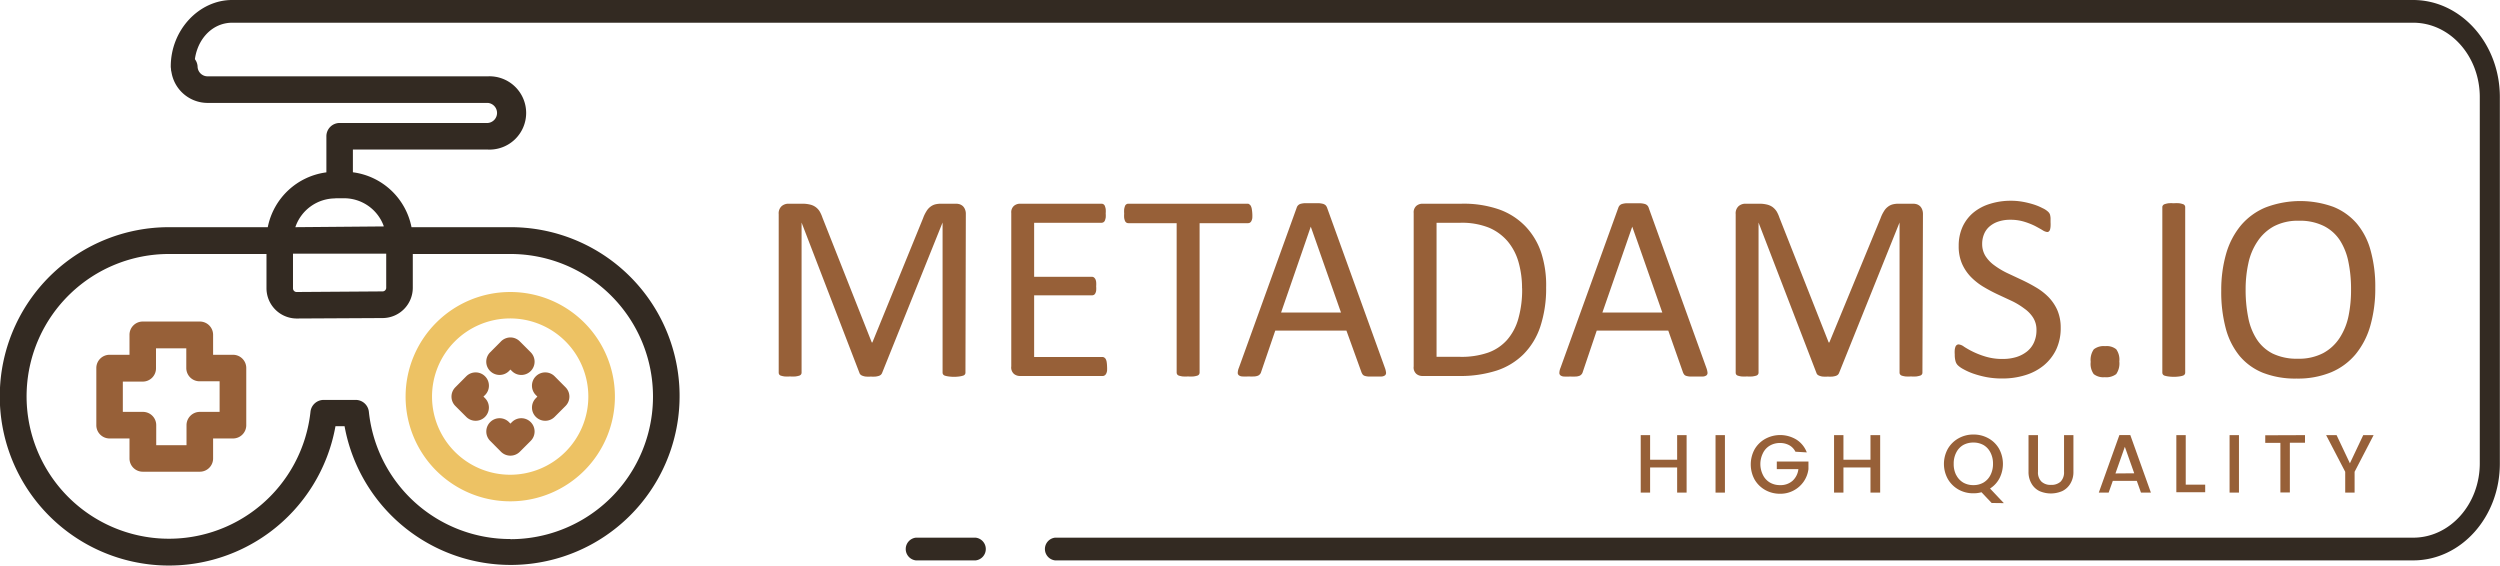 <svg xmlns="http://www.w3.org/2000/svg" viewBox="0 0 330.13 74.71"><defs><style>.cls-1{fill:#edc264;}.cls-2{fill:#332a22;}.cls-3{fill:#976038;}</style></defs><g id="Слой_2" data-name="Слой 2"><g id="PRINT"><g id="CUSTOM-group"><path class="cls-1" d="M67.4,38.56A13.82,13.82,0,1,0,81.2,52.37,13.81,13.81,0,0,0,67.4,38.56Zm0,24.13A10.32,10.32,0,1,1,77.69,52.37,10.32,10.32,0,0,1,67.4,62.69Z"/><path class="cls-2" d="M67.4,30H54.34a9.08,9.08,0,0,0-7.74-7.25v-3H64.42a4.84,4.84,0,1,0,0-9.67h-37a1.32,1.32,0,0,1-1.33-1.33,1.76,1.76,0,0,0-3.51,0,4.84,4.84,0,0,0,4.84,4.84h37a1.33,1.33,0,0,1,0,2.65H44.85A1.75,1.75,0,0,0,43.1,18v4.76A9.08,9.08,0,0,0,35.36,30H22.3a22.34,22.34,0,1,0,22,26.28h1.2A22.3,22.3,0,1,0,67.4,30Zm-28.71,3.5H51V38a.48.48,0,0,1-.48.48l-11.35.08h0a.48.48,0,0,1-.48-.48V33.54Zm5.58-7.32h1.17a5.57,5.57,0,0,1,5.25,3.72L39,30a5.58,5.58,0,0,1,5.29-3.8Zm23.13,45A18.76,18.76,0,0,1,48.71,54.38,1.75,1.75,0,0,0,47,52.81H42.73A1.75,1.75,0,0,0,41,54.38,18.8,18.8,0,1,1,22.3,33.54H35.19v4.52a4,4,0,0,0,4,4h0L50.56,42a4,4,0,0,0,3.95-4V33.54H67.4a18.83,18.83,0,0,1,0,37.66Z"/><path class="cls-3" d="M67.21,49l.19-.2.2.2a1.75,1.75,0,1,0,2.48-2.48l-1.44-1.44a1.75,1.75,0,0,0-1.24-.52,1.77,1.77,0,0,0-1.24.52l-1.43,1.44a1.74,1.74,0,0,0,0,2.48,1.76,1.76,0,0,0,2.48,0Z"/><path class="cls-3" d="M67.6,55.74l-.2.2-.19-.2a1.75,1.75,0,0,0-2.48,2.48l1.43,1.44a1.76,1.76,0,0,0,2.48,0l1.44-1.44a1.75,1.75,0,1,0-2.48-2.48Z"/><path class="cls-3" d="M74.68,51.14l-1.44-1.45a1.75,1.75,0,0,0-2.48,2.48l.2.2-.2.21a1.75,1.75,0,1,0,2.48,2.47l1.44-1.44A1.75,1.75,0,0,0,74.68,51.14Z"/><path class="cls-3" d="M64.05,52.58l-.21-.21.21-.2a1.75,1.75,0,0,0-2.48-2.48l-1.44,1.45a1.75,1.75,0,0,0,0,2.47l1.44,1.44a1.75,1.75,0,0,0,2.48-2.47Z"/><path class="cls-3" d="M30.77,46.85H28.14V44.21a1.75,1.75,0,0,0-1.75-1.75H18.85a1.75,1.75,0,0,0-1.75,1.75v2.64H14.47a1.75,1.75,0,0,0-1.75,1.75v7.55a1.75,1.75,0,0,0,1.75,1.75H17.1v2.64a1.75,1.75,0,0,0,1.75,1.75h7.54a1.75,1.75,0,0,0,1.75-1.75V57.9h2.63a1.75,1.75,0,0,0,1.75-1.75V48.6A1.75,1.75,0,0,0,30.77,46.85ZM29,54.39H26.39a1.76,1.76,0,0,0-1.76,1.76v2.64h-4V56.15a1.75,1.75,0,0,0-1.75-1.76H16.22v-4h2.63A1.75,1.75,0,0,0,20.6,48.6V46h4V48.6a1.75,1.75,0,0,0,1.76,1.75H29Z"/></g><g id="CUSTOM-group-2" data-name="CUSTOM-group"><path class="cls-2" d="M128.84,74h-7.9a1.51,1.51,0,0,1,0-3h7.9a1.51,1.51,0,0,1,0,3Z"/><path class="cls-2" d="M318.67,74H139.32a1.51,1.51,0,0,1,0-3H318.67c4.85,0,8.79-4.4,8.79-9.82V12.82c0-5.42-3.94-9.82-8.79-9.82h-288c-2.87,0-5,2.58-5,5.78a1.56,1.56,0,0,1-3.12,0c0-4.85,3.76-8.78,8.1-8.78h288c6.32,0,11.46,5.75,11.46,12.82V61.18C330.13,68.25,325,74,318.67,74Z"/></g><path class="cls-3" d="M222.72,57.46v7.59h-1.25V61.73H217.9v3.32h-1.24V57.46h1.24v3.25h3.57V57.46Z"/><path class="cls-3" d="M227.78,57.46v7.59h-1.24V57.46Z"/><path class="cls-3" d="M237.09,59.65a2,2,0,0,0-.82-.86,2.49,2.49,0,0,0-1.21-.29,2.59,2.59,0,0,0-1.34.34,2.31,2.31,0,0,0-.92,1,3.22,3.22,0,0,0,0,2.88,2.33,2.33,0,0,0,.92,1,2.59,2.59,0,0,0,1.34.34,2.36,2.36,0,0,0,1.65-.57,2.45,2.45,0,0,0,.77-1.54h-2.85v-1h4.18v1a3.71,3.71,0,0,1-1.94,2.81,3.67,3.67,0,0,1-1.81.44,3.92,3.92,0,0,1-1.95-.49,3.73,3.73,0,0,1-1.41-1.38,4.18,4.18,0,0,1,0-4,3.73,3.73,0,0,1,1.41-1.38,4.12,4.12,0,0,1,4.11.1,3.43,3.43,0,0,1,1.37,1.69Z"/><path class="cls-3" d="M248.28,57.46v7.59H247V61.73h-3.57v3.32h-1.24V57.46h1.24v3.25H247V57.46Z"/><path class="cls-3" d="M263,66.42,261.66,65a3.71,3.71,0,0,1-1.08.14,3.92,3.92,0,0,1-1.95-.49,3.76,3.76,0,0,1-1.41-1.39,4.11,4.11,0,0,1,0-4,3.73,3.73,0,0,1,1.41-1.38,3.93,3.93,0,0,1,1.95-.5,4,4,0,0,1,2,.5,3.64,3.64,0,0,1,1.4,1.38,4.18,4.18,0,0,1,.06,3.89,3.56,3.56,0,0,1-1.25,1.36l1.82,1.93Zm-4.68-3.7a2.42,2.42,0,0,0,.92,1,2.63,2.63,0,0,0,1.35.34,2.59,2.59,0,0,0,1.34-.34,2.42,2.42,0,0,0,.92-1,3.19,3.19,0,0,0,.33-1.48,3.12,3.12,0,0,0-.33-1.47,2.36,2.36,0,0,0-.92-1,2.69,2.69,0,0,0-1.34-.33,2.73,2.73,0,0,0-1.35.33,2.36,2.36,0,0,0-.92,1,3.12,3.12,0,0,0-.33,1.47A3.19,3.19,0,0,0,258.31,62.72Z"/><path class="cls-3" d="M269.12,57.46V62.3a1.7,1.7,0,0,0,.46,1.3,1.74,1.74,0,0,0,1.26.43,1.78,1.78,0,0,0,1.27-.43,1.74,1.74,0,0,0,.45-1.3V57.46h1.24v4.82a2.91,2.91,0,0,1-.4,1.57,2.5,2.5,0,0,1-1.08,1,3.76,3.76,0,0,1-3,0,2.45,2.45,0,0,1-1.06-1,3,3,0,0,1-.39-1.57V57.46Z"/><path class="cls-3" d="M282.17,63.5H279l-.55,1.55h-1.3l2.72-7.6h1.44l2.72,7.6h-1.31Zm-.34-1L280.59,59l-1.24,3.52Z"/><path class="cls-3" d="M288.63,64h2.57v1h-3.81V57.46h1.24Z"/><path class="cls-3" d="M295.66,57.46v7.59h-1.24V57.46Z"/><path class="cls-3" d="M304.38,57.46v1h-2v6.57h-1.25V58.48h-2v-1Z"/><path class="cls-3" d="M313.44,57.46l-2.51,4.84v2.75h-1.24V62.3l-2.52-4.84h1.38l1.76,3.72,1.76-3.72Z"/><path class="cls-3" d="M127.49,49.19a.41.41,0,0,1-.07.25.47.47,0,0,1-.26.17,3,3,0,0,1-.46.1,5.21,5.21,0,0,1-1.44,0,3,3,0,0,1-.48-.1.5.5,0,0,1-.24-.17.41.41,0,0,1-.07-.25V29.38h0l-8,19.9a.8.8,0,0,1-.15.21.82.82,0,0,1-.28.15,2.43,2.43,0,0,1-.44.09,5.4,5.4,0,0,1-.61,0,5.27,5.27,0,0,1-.63,0,1.59,1.59,0,0,1-.44-.1.68.68,0,0,1-.27-.15.43.43,0,0,1-.14-.19l-7.66-19.9h0V49.19a.41.41,0,0,1-.07.25.48.48,0,0,1-.25.17,3.13,3.13,0,0,1-.47.1,5.11,5.11,0,0,1-.75,0,4.67,4.67,0,0,1-.72,0,2.72,2.72,0,0,1-.46-.1.42.42,0,0,1-.24-.17.49.49,0,0,1-.06-.25V28.28a1.28,1.28,0,0,1,.39-1.06,1.36,1.36,0,0,1,.88-.32h1.85a4.19,4.19,0,0,1,1,.11,2,2,0,0,1,1.29.91,4.59,4.59,0,0,1,.37.83l6.51,16.47h.08L121.9,28.8a4.35,4.35,0,0,1,.43-.89,2,2,0,0,1,.51-.59,1.79,1.79,0,0,1,.61-.32,3.1,3.1,0,0,1,.79-.1h2a1.7,1.7,0,0,1,.51.08,1.22,1.22,0,0,1,.41.25,1.27,1.27,0,0,1,.27.42,1.48,1.48,0,0,1,.11.63Z"/><path class="cls-3" d="M146.19,48.4a4.61,4.61,0,0,1,0,.56,1.28,1.28,0,0,1-.12.39.59.59,0,0,1-.21.23.43.43,0,0,1-.25.07H134.66a1.24,1.24,0,0,1-.76-.27,1.13,1.13,0,0,1-.36-1V28.13a1.12,1.12,0,0,1,.36-.95,1.25,1.25,0,0,1,.76-.28h10.8a.47.47,0,0,1,.44.3,2.49,2.49,0,0,1,.11.4,3.27,3.27,0,0,1,0,.59,3,3,0,0,1,0,.55,2.1,2.1,0,0,1-.11.39.52.52,0,0,1-.19.22.55.55,0,0,1-.25.07h-8.9v7.13h7.63a.5.5,0,0,1,.26.08.82.82,0,0,1,.19.22,1.21,1.21,0,0,1,.11.39,3.3,3.3,0,0,1,0,.58,3,3,0,0,1,0,.55,1,1,0,0,1-.11.36.49.49,0,0,1-.19.21.58.58,0,0,1-.26.06h-7.63v8.14h9a.43.43,0,0,1,.25.07.56.56,0,0,1,.21.22,1.21,1.21,0,0,1,.12.38A4.91,4.91,0,0,1,146.19,48.4Z"/><path class="cls-3" d="M165.37,28.21a5,5,0,0,1,0,.58,1.2,1.2,0,0,1-.12.39.52.52,0,0,1-.19.22.46.46,0,0,1-.26.07h-6.39V49.19a.49.49,0,0,1-.07.25.48.48,0,0,1-.25.17,2.88,2.88,0,0,1-.47.1,4.72,4.72,0,0,1-.73,0,4.87,4.87,0,0,1-.72,0,2.88,2.88,0,0,1-.47-.1.48.48,0,0,1-.25-.17.49.49,0,0,1-.07-.25V29.47H149a.45.45,0,0,1-.25-.07.52.52,0,0,1-.19-.22,2.1,2.1,0,0,1-.11-.39,3.37,3.37,0,0,1,0-.58,3.42,3.42,0,0,1,0-.59,2.51,2.51,0,0,1,.11-.42.47.47,0,0,1,.44-.3h15.82A.56.56,0,0,1,165,27a.55.55,0,0,1,.19.23,1.4,1.4,0,0,1,.12.42A5,5,0,0,1,165.37,28.21Z"/><path class="cls-3" d="M182.88,48.58a2.46,2.46,0,0,1,.15.62.42.42,0,0,1-.13.36.86.86,0,0,1-.47.16c-.22,0-.51,0-.87,0s-.65,0-.87,0a2,2,0,0,1-.49-.09.58.58,0,0,1-.25-.17,1.5,1.5,0,0,1-.15-.26l-2-5.54H168.4l-1.87,5.47a.69.69,0,0,1-.14.27.74.74,0,0,1-.25.2,1.55,1.55,0,0,1-.48.11,8,8,0,0,1-.8,0,6,6,0,0,1-.83,0,.79.79,0,0,1-.46-.17.42.42,0,0,1-.12-.36,1.87,1.87,0,0,1,.15-.62l7.63-21.13a.73.73,0,0,1,.18-.31.77.77,0,0,1,.33-.2,2.62,2.62,0,0,1,.57-.09q.34,0,.87,0t.93,0a2.94,2.94,0,0,1,.6.09.9.9,0,0,1,.35.2,1.06,1.06,0,0,1,.19.33Zm-9.79-18.65h0l-3.92,11.34h7.91Z"/><path class="cls-3" d="M204.17,37.94a16,16,0,0,1-.76,5.16,9.34,9.34,0,0,1-2.21,3.66,9,9,0,0,1-3.55,2.17,15.67,15.67,0,0,1-5,.72H187.8a1.24,1.24,0,0,1-.76-.27,1.13,1.13,0,0,1-.36-1V28.13a1.12,1.12,0,0,1,.36-.95,1.25,1.25,0,0,1,.76-.28H193a14.26,14.26,0,0,1,5,.77,9.05,9.05,0,0,1,3.42,2.2,9.27,9.27,0,0,1,2.09,3.47A13.75,13.75,0,0,1,204.17,37.94Zm-3.18.13a12.6,12.6,0,0,0-.46-3.44,7.43,7.43,0,0,0-1.43-2.75,6.66,6.66,0,0,0-2.47-1.81,9.63,9.63,0,0,0-3.85-.65H189.7v17.7h3.11a10.69,10.69,0,0,0,3.68-.55A6.06,6.06,0,0,0,199,44.9a7.18,7.18,0,0,0,1.5-2.82A14,14,0,0,0,201,38.07Z"/><path class="cls-3" d="M225.33,48.58a2.46,2.46,0,0,1,.15.62.42.42,0,0,1-.13.36.86.86,0,0,1-.47.16c-.21,0-.5,0-.87,0s-.65,0-.87,0a2.16,2.16,0,0,1-.49-.09.58.58,0,0,1-.25-.17,1.5,1.5,0,0,1-.15-.26l-1.95-5.54h-9.45L209,49.14a.69.69,0,0,1-.14.27.74.74,0,0,1-.25.2,1.55,1.55,0,0,1-.48.11,8,8,0,0,1-.8,0,6.14,6.14,0,0,1-.83,0,.79.79,0,0,1-.46-.17.42.42,0,0,1-.12-.36,1.87,1.87,0,0,1,.15-.62l7.63-21.13a.85.85,0,0,1,.18-.31.75.75,0,0,1,.34-.2,2.42,2.42,0,0,1,.56-.09q.35,0,.87,0t.93,0a2.83,2.83,0,0,1,.6.09.75.75,0,0,1,.54.53Zm-9.79-18.65h0L211.6,41.27h7.91Z"/><path class="cls-3" d="M253.86,49.19a.41.41,0,0,1-.07.25.47.47,0,0,1-.26.17,3,3,0,0,1-.46.1,4.62,4.62,0,0,1-.73,0,4.87,4.87,0,0,1-.72,0,2.88,2.88,0,0,1-.47-.1.5.5,0,0,1-.24-.17.41.41,0,0,1-.07-.25V29.38h0l-8,19.9a.8.8,0,0,1-.15.21.82.82,0,0,1-.28.15,2.43,2.43,0,0,1-.44.09,5.4,5.4,0,0,1-.61,0,5.27,5.27,0,0,1-.63,0,1.51,1.51,0,0,1-.44-.1.82.82,0,0,1-.28-.15.5.5,0,0,1-.13-.19l-7.66-19.9h0V49.19a.41.41,0,0,1-.07.25.48.48,0,0,1-.25.17,3.3,3.3,0,0,1-.48.1,4.86,4.86,0,0,1-.74,0,4.67,4.67,0,0,1-.72,0,2.72,2.72,0,0,1-.46-.1.42.42,0,0,1-.24-.17.49.49,0,0,1-.06-.25V28.28a1.28,1.28,0,0,1,.39-1.06,1.36,1.36,0,0,1,.88-.32h1.85a4.19,4.19,0,0,1,1,.11,2.14,2.14,0,0,1,.75.33,2.3,2.3,0,0,1,.54.58,4.59,4.59,0,0,1,.37.83l6.5,16.47h.09l6.77-16.42a4.35,4.35,0,0,1,.43-.89,2,2,0,0,1,.51-.59,1.79,1.79,0,0,1,.61-.32,3.1,3.1,0,0,1,.79-.1h1.95a1.7,1.7,0,0,1,.51.08,1.22,1.22,0,0,1,.41.25,1.27,1.27,0,0,1,.27.42,1.65,1.65,0,0,1,.11.63Z"/><path class="cls-3" d="M272.12,43.27a6.63,6.63,0,0,1-.58,2.85,6.21,6.21,0,0,1-1.64,2.12,7.07,7.07,0,0,1-2.46,1.3,10,10,0,0,1-3.05.44,10.85,10.85,0,0,1-2.12-.19,12.76,12.76,0,0,1-1.74-.47,8.27,8.27,0,0,1-1.28-.58,3.22,3.22,0,0,1-.72-.51,1.19,1.19,0,0,1-.3-.54,3,3,0,0,1-.1-.87,3.82,3.82,0,0,1,0-.64,1.63,1.63,0,0,1,.1-.41.46.46,0,0,1,.18-.22.4.4,0,0,1,.24-.07,1.43,1.43,0,0,1,.7.3,10.92,10.92,0,0,0,2.85,1.31,7.55,7.55,0,0,0,2.29.31,6,6,0,0,0,1.8-.26,4.31,4.31,0,0,0,1.41-.75,3.21,3.21,0,0,0,.9-1.19,3.87,3.87,0,0,0,.32-1.6,3,3,0,0,0-.44-1.65,4.26,4.26,0,0,0-1.16-1.2,9.54,9.54,0,0,0-1.64-1l-1.89-.88a21,21,0,0,1-1.88-1,8.34,8.34,0,0,1-1.64-1.29,6,6,0,0,1-1.17-1.73,5.71,5.71,0,0,1-.45-2.38,6,6,0,0,1,.52-2.54,5.33,5.33,0,0,1,1.44-1.87,6.32,6.32,0,0,1,2.2-1.15,9.05,9.05,0,0,1,2.75-.4,8.67,8.67,0,0,1,1.52.13,11.67,11.67,0,0,1,1.44.35,7.23,7.23,0,0,1,1.21.5,2.73,2.73,0,0,1,.69.44,1.07,1.07,0,0,1,.22.26.73.73,0,0,1,.09.25,2.39,2.39,0,0,1,.05.36c0,.14,0,.32,0,.54a4.61,4.61,0,0,1,0,.56,2.15,2.15,0,0,1-.07.42.55.55,0,0,1-.15.24.37.37,0,0,1-.22.08,1.47,1.47,0,0,1-.61-.24c-.28-.17-.61-.35-1-.56a9.34,9.34,0,0,0-1.42-.56,6.08,6.08,0,0,0-1.83-.26,4.86,4.86,0,0,0-1.66.26,3.39,3.39,0,0,0-1.16.68,2.66,2.66,0,0,0-.68,1,3.32,3.32,0,0,0-.23,1.23,3,3,0,0,0,.44,1.63,4.5,4.5,0,0,0,1.17,1.22,10.49,10.49,0,0,0,1.66,1l1.9.89c.64.3,1.28.63,1.9,1a8,8,0,0,1,1.66,1.27,6,6,0,0,1,1.18,1.72A5.83,5.83,0,0,1,272.12,43.27Z"/><path class="cls-3" d="M279.86,47.73a2.46,2.46,0,0,1-.41,1.67,2.17,2.17,0,0,1-1.51.41,2.05,2.05,0,0,1-1.46-.41,2.32,2.32,0,0,1-.4-1.61,2.43,2.43,0,0,1,.41-1.66,2.1,2.1,0,0,1,1.5-.42,2,2,0,0,1,1.46.41A2.33,2.33,0,0,1,279.86,47.73Z"/><path class="cls-3" d="M288.56,49.19a.41.41,0,0,1-.07.25.48.48,0,0,1-.25.17,2.72,2.72,0,0,1-.46.1,5.28,5.28,0,0,1-1.45,0,3,3,0,0,1-.48-.1.45.45,0,0,1-.24-.17.41.41,0,0,1-.07-.25V27.36a.35.35,0,0,1,.08-.24.46.46,0,0,1,.26-.17,3,3,0,0,1,.47-.11,4.81,4.81,0,0,1,.7,0,5.07,5.07,0,0,1,.73,0,2.6,2.6,0,0,1,.46.11.43.43,0,0,1,.25.17.4.4,0,0,1,.07.24Z"/><path class="cls-3" d="M313.66,38a17.83,17.83,0,0,1-.65,5,10.45,10.45,0,0,1-1.94,3.77,8.47,8.47,0,0,1-3.24,2.39,11.49,11.49,0,0,1-4.56.83,11.72,11.72,0,0,1-4.44-.76A7.84,7.84,0,0,1,295.74,47a9.64,9.64,0,0,1-1.82-3.62,18.72,18.72,0,0,1-.6-5,17.38,17.38,0,0,1,.65-4.89,10.35,10.35,0,0,1,1.95-3.73,8.57,8.57,0,0,1,3.26-2.37,12.87,12.87,0,0,1,8.93-.08,8,8,0,0,1,3.1,2.2,9.25,9.25,0,0,1,1.84,3.59A17.67,17.67,0,0,1,313.66,38Zm-3.2.21a17.72,17.72,0,0,0-.34-3.59A8.27,8.27,0,0,0,309,31.75a5.49,5.49,0,0,0-2.14-1.91,7.08,7.08,0,0,0-3.3-.69,6.77,6.77,0,0,0-3.3.74,6.11,6.11,0,0,0-2.16,2,8.12,8.12,0,0,0-1.2,2.88,16,16,0,0,0-.36,3.45,18.38,18.38,0,0,0,.34,3.69A8.08,8.08,0,0,0,298,44.79a5.45,5.45,0,0,0,2.11,1.9,7.34,7.34,0,0,0,3.33.68,6.93,6.93,0,0,0,3.34-.74,6,6,0,0,0,2.17-2,8.4,8.4,0,0,0,1.18-2.91A17,17,0,0,0,310.46,38.22Z"/></g></g></svg>